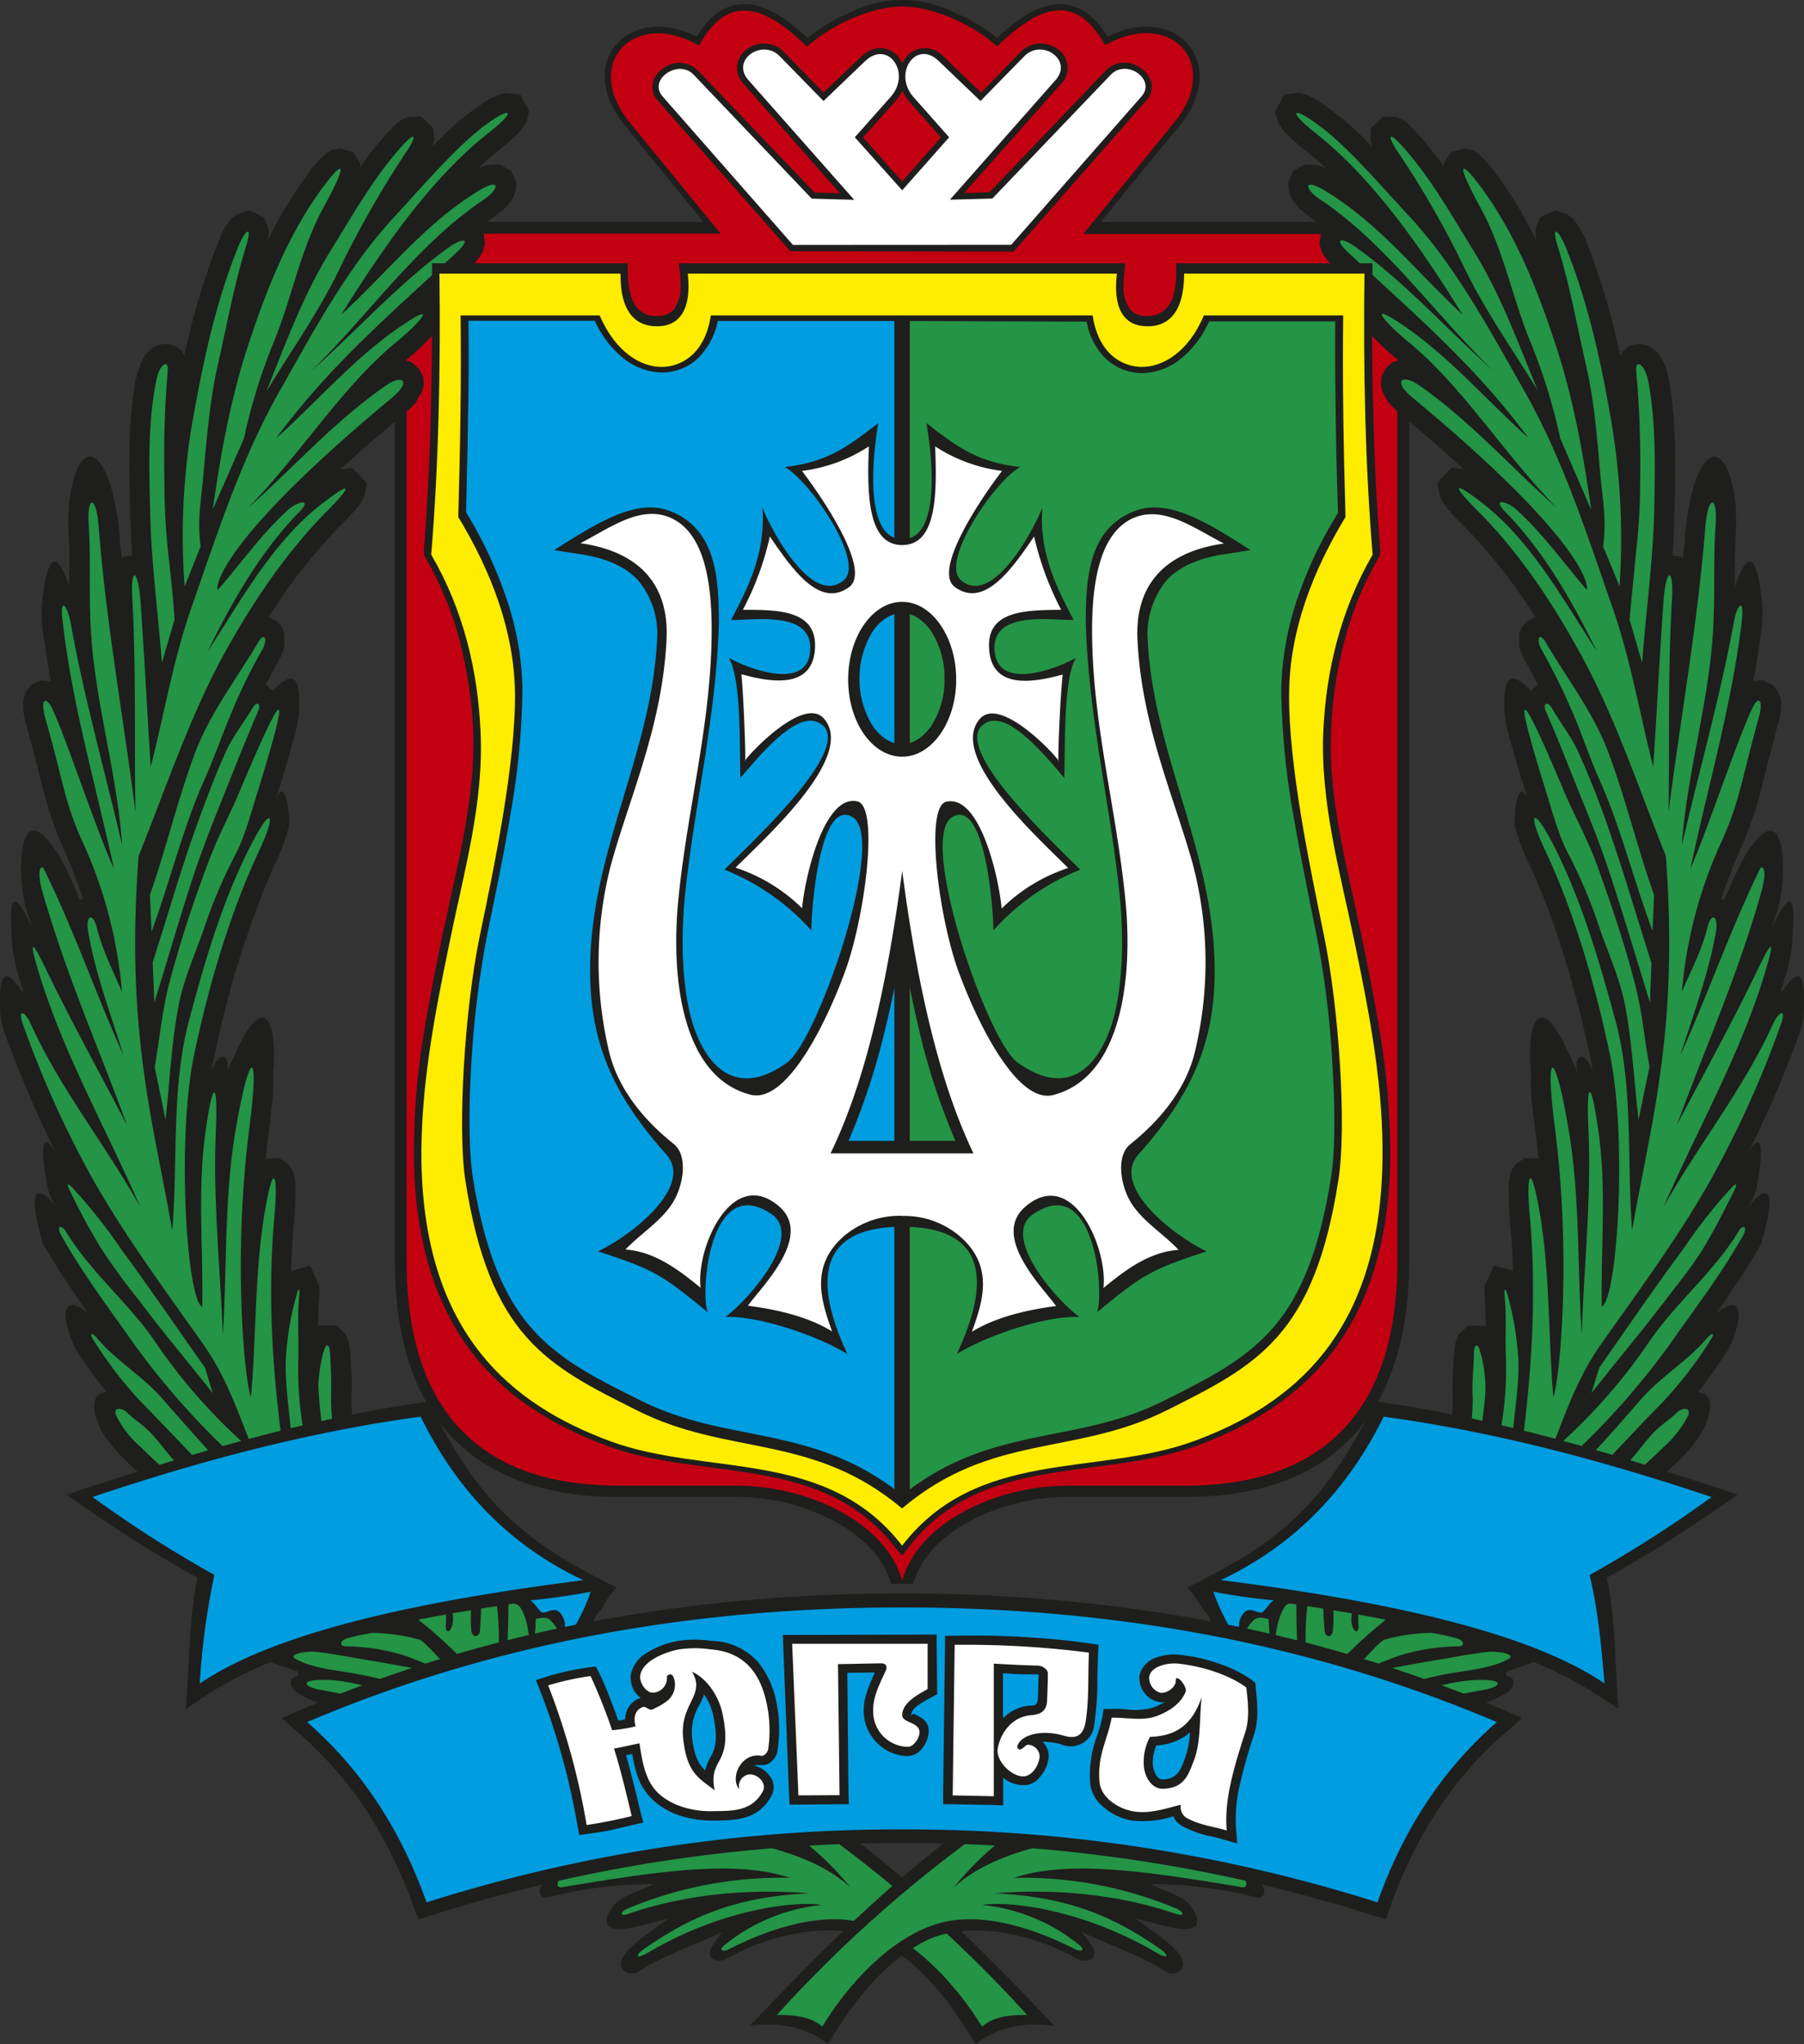 <?xml version="1.0" encoding="UTF-8"?> <svg xmlns="http://www.w3.org/2000/svg" viewBox="0 0 340.16 385.51"><rect x="0" y="0" width="340.16" height="385.51" fill="#333333" stroke="none"/> <defs> <style>.cls-1{fill:#1e1e1c;}.cls-1,.cls-2,.cls-3,.cls-4,.cls-5,.cls-6{fill-rule:evenodd;}.cls-2{fill:#c20012;}.cls-3{fill:#fff;}.cls-4{fill:#249446;}.cls-5{fill:#009de0;}.cls-6{fill:#ffed00;}</style> </defs> <title>yugra</title> <g id="Layer_2" data-name="Layer 2"> <g id="Layer_1-2" data-name="Layer 1"> <path class="cls-1" d="M172.18,298.71H168c-1.25-4.7-5-8.6-9.89-11.4a39.13,39.13,0,0,0-19.19-5H116.67c-12.77,0-23.84-3.31-31.52-11.4-6.72-7.14-10.7-17.87-10.7-33.18V41.85h58.17L117.78,23.61c-3-3.68-4.06-7.35-3.69-10.44a10,10,0,0,1,2.14-4.86,9.54,9.54,0,0,1,4.5-2.79c3-.89,6.65-.59,10.63,1.39,2.95-4.78,6.28-6.47,10-6.1,3.47.44,7.16,2.87,10.92,6.33a32.27,32.27,0,0,1,8.2-4.86,21.48,21.48,0,0,1,19.26,0A32.93,32.93,0,0,1,188,7.14c3.69-3.46,7.38-5.89,10.85-6.33,3.69-.37,7,1.32,10,6.1,4-2,7.67-2.28,10.63-1.39a9.54,9.54,0,0,1,4.5,2.79,9.4,9.4,0,0,1,2.14,4.86c.37,3.09-.67,6.76-3.62,10.44L207.54,41.85h58.17V237.73c0,15.31-4,26-10.7,33.18-7.68,8.09-18.75,11.4-31.53,11.4H201.27a39.16,39.16,0,0,0-19.2,5c-4.87,2.8-8.63,6.7-9.89,11.4Z"></path> <path class="cls-2" d="M170.12,298.13c-3-11-17.72-17.95-31.23-17.95H116.67c-23,0-40-11-40-42.45V44.06h59.2L118.66,23c-8.93-11,.82-21.48,13.14-14.42,5.61-10.22,12.7-7.28,20.38.22,4.06-3.75,11.74-7.57,17.94-7.57S184,5,188,8.75c7.75-7.5,14.76-10.44,20.37-.22C220.75,1.47,230.42,12,221.49,23l-17.2,21.11h59.2V237.73c0,31.41-17.05,42.45-40,42.45H201.27c-13.51,0-28.2,7-31.15,17.95Z"></path> <path class="cls-1" d="M170.12,17.14a7.9,7.9,0,0,1-1.33,2l-6.06,6.77,7.39,8.31,7.3-8.31-6-6.77a7.23,7.23,0,0,1-1.25-2ZM149,47.37h0l-.37-.44L124.05,19a3.75,3.75,0,0,1-.59-4.34,5.57,5.57,0,0,1,1.18-1.47,7.64,7.64,0,0,1,1.7-1,4.94,4.94,0,0,1,5.32,1.17l21.92,22.95,4.8.15L140.22,15.82a4.29,4.29,0,0,1-.89-4.71,4.43,4.43,0,0,1,1.26-1.62,5.31,5.31,0,0,1,1.77-1,5.22,5.22,0,0,1,5.46,1.32l7.46,7.65,7-6.69c1.7-1.62,3.47-2,5-1.47a4.7,4.7,0,0,1,1.92,1.18,11,11,0,0,1,1,1.47,5.79,5.79,0,0,1,.88-1.47,5.13,5.13,0,0,1,1.92-1.18,4.72,4.72,0,0,1,5,1.47l7,6.69,7.45-7.65a5.27,5.27,0,0,1,5.47-1.32,5.64,5.64,0,0,1,1.84,1,4.11,4.11,0,0,1,1.18,1.62,4.15,4.15,0,0,1-.88,4.71L181.78,36.41l4.8-.15L208.5,13.31a4.92,4.92,0,0,1,5.31-1.17,6,6,0,0,1,1.7,1,4.21,4.21,0,0,1,1.18,1.47A3.61,3.61,0,0,1,216.1,19l-24.58,28-.37.44Z"></path> <path class="cls-3" d="M149.52,46.19l-24.58-28c-2.81-3.16,3-7.21,5.9-4.05l22.22,23.32,8,.22L141.1,15.08c-3.32-3.75,2.59-7.87,5.91-4.49l8.27,8.46,7.82-7.5c4.36-4.19,8.86,2.28,4.8,6.77l-6.72,7.57,8.94,10,8.85-10-6.71-7.57c-4-4.49.51-11,4.79-6.77l7.83,7.5,8.27-8.46c3.32-3.38,9.22.74,5.9,4.49L179.12,37.66l8-.22,22.3-23.32c3-3.16,8.63.89,5.83,4.05l-24.58,28Z"></path> <path class="cls-1" d="M68,31.41a58.56,58.56,0,0,1,6-7.36,11,11,0,0,1,1.77-1.47l1.11-.51,2.51-.15,2.29,2.21.22,2.13-.37,1.4a52.81,52.81,0,0,1,10.78-9l1.69-.81,1.26-.29,2.88.29L99.77,21l-.59,2.2-1.26,1.7c-1.92,2-4.13,3.6-6.2,5.37L90.24,31.7A10.83,10.83,0,0,1,92.83,31l1.55.07,2,1.18,1,2.13-.15,1.7-.44,1.1a12.67,12.67,0,0,1-1.48,2C93.71,40.6,92,41.71,90.32,43l.88.95.23,2-.3,1.32a17.23,17.23,0,0,1-1.33,2c-1.11,1.18-2.36,2.28-3.54,3.38-1.4,1.25-2.73,2.58-4.14,3.83L83.9,58l-.67,3-1.18,1.69A48.26,48.26,0,0,1,76.44,68l1.11.29L79,69.51l.81,1.62.08,1.62L79.47,74l-1,1.76A19.3,19.3,0,0,1,76.29,78c-4.13,3.46-8.19,6.84-12.1,10.52l2.21-.3,2.81,2.87-.59,2.73A15.13,15.13,0,0,1,67.14,96c-1,1.11-1.92,2.13-3,3.16a105.16,105.16,0,0,0-13.51,17.22l1.62.81,1,1.25.36,1.1v2.35a10.29,10.29,0,0,1-.88,2.36c-.89,1.62-1.77,3.23-2.58,4.85l1.25,1.18c3.91-4.12,5.31-2.58,5,3.6a24.2,24.2,0,0,1-1.18,6c-1,3.67-2.07,7.28-3.25,10.88,1.62-4.12,2.58,1.33,2.58,4.64A31.14,31.14,0,0,1,51.79,163a180.53,180.53,0,0,0-11.23,35.53c-.29,1.25-.51,2.43-.73,3.6,1.69-4.63,3.91-2.94,2.8.74a13.57,13.57,0,0,1,1.48-3.53c5-12.06,8.34-8.17,7.38,2.87a41.74,41.74,0,0,1-.3,6.91c-.36,3.16-.81,6.33-1.1,9.57l.22-.15,2.29-.15,1.7,1.1.73,1a7.77,7.77,0,0,1,.67,2.87,73.2,73.2,0,0,1-.45,9.12c-.14,2.36-.29,4.78-.36,7.21l3.61-1,1.63,3.61a14.18,14.18,0,0,1,.07,2.42,45.1,45.1,0,0,0-.15,5.45l.22-.22h3.18l1.77,1.76.52,1.33a25.89,25.89,0,0,1,.44,4.85,41.42,41.42,0,0,1,.07,6.1,38.31,38.31,0,0,0,.52,5.67l.44,5.15-5.16-.74,1.1,4.78-6.27-2.42c-2.66.8-5.32,1.54-8,2.35l.59,1.77-1.26-1.62-2.07.66-.22-.66L44.33,280l-.89-.81-4.57,3.38-2.14-2.2-4.06,3.38c-2.88-2.72-5.84-5.3-8.64-8a30.25,30.25,0,0,1-4.65-5.51c-1.4-2.36-3.1-7.36.66-7.73-1.92-2.42-3.69-5-5.39-7.5-2.43-4-4.28-12.28,1.92-7.43-3-4.27-5.9-8.53-8.49-13.09-4.13-14.27,1.33-8.68,2.44-6.84A14,14,0,0,1,9,224.05c-2-10.44-.29-10.74,2.59-4.56A218.43,218.43,0,0,1,.78,194.56l-.37-1.4-.3-1.54c-.51-8,.74-9.57,3.84-4.86l.52.3a49.06,49.06,0,0,1-2.07-7.8C1.59,169.92,2,166.31,6,174.77c-.37-1.25-.74-2.57-1.18-3.82-1.55-5.3-1.7-22.51,6.27-9.64a32,32,0,0,1,1.63,3.09c.81,1.76,1.62,3.53,2.36,5.3l.59-.23c-1.11-3.23-2.36-6.39-3.69-9.48a62.9,62.9,0,0,1-3.55-10.08c-1.25-4.56-2.36-9.2-3.61-13.76a12.2,12.2,0,0,1-.45-3.67l.15-.89.37-1.1,1-1.32,1.92-.89,1.78.22c-.45-2.57-.89-5.22-1.26-7.79a27.2,27.2,0,0,1-.44-6.48c.66-7,2.14-12.72,5.16-3.6,0-2.65.08-5.22,0-7.87A42.88,42.88,0,0,1,13,95.33c1.33-12.58,6.42-11.77,8.64-.52a43.91,43.91,0,0,1,1,7.58l.29,2.94.3-.36,1.7-.23c-.15-2.57-.3-5.07-.37-7.64-.23-8.54-.45-17,1-25.38L26,70.1A9.88,9.88,0,0,1,28,66.2l.73-.59,1-.51,1.47-.3,1.78.37,1.4,1.1.37.81a135.79,135.79,0,0,1,6.71-22.21,13.22,13.22,0,0,1,2.29-3.75l1-.74,2.29-.73L49.79,41l.81,2a7.59,7.59,0,0,1-.07,2.28,78.85,78.85,0,0,1,7.53-12.5,19.24,19.24,0,0,1,3.69-4.05l.81-.44L64.11,28l2.44.66,1.33,2,.07.81Z"></path> <path class="cls-4" d="M50.24,73.78c3.46-8.61,6.86-18,11.95-26.26,4.21-6.77,8.12-13.83,13.44-19.79,2.88-3.24,3.17-2.21.66,1.4A187.08,187.08,0,0,0,64,50.75c-3.83,8-9.15,15.45-13.72,23ZM40.12,96.07h0L46,82.68a108.18,108.18,0,0,1,5.47-17.8C55,56.42,56.58,47.15,61,39.13c6.2-11.4,2.29-7.5-1.77-1.47-5.68,8.46-9.37,18.1-12.55,27.81-3.25,9.93-5.09,20.3-6.57,30.6Zm-5.31,14.49h0a129,129,0,0,1,1.25-29.72c2-11.48,4.36-23,8.64-33.76,1.47-3.83,2.95-4.78,1.77-.89-2.36,7.58-3.76,15.52-5.54,23.25-1.47,6.84-2,13.9-2.65,20.89-.37,4.19-1.11,7.65-.45,12.72l-3,7.51ZM30.53,125h0c-.74-9.63-2.07-19.27-2.22-28.9-.22-8.17-.44-16.48,1.18-24.43.59-3.08,2.36-4,2.14-1.76A193.61,193.61,0,0,0,31,90.62a130.79,130.79,0,0,0,.66,13.17c.52,4.63,1,9,1.26,13L30.53,125Zm-1.92,50.61h0c3.39-9.19,5.9-19.57,9.89-28.47,1.55-3.45,2.88-7.13,4.35-10.81a108.62,108.62,0,0,1,6.65-13.9c1-1.84.44-3.46-.89-1.18-4.13,7-9.23,13.54-12,21.19-3.17,8.6-5.31,17.65-8.34,26.33l.3,6.84Zm.14,6h0c2.51-7.8,4.8-15.74,7.46-23.46,2-5.59,4-11.11,6.42-16.48,1.33-2.87,3.32-5.37,4.95-8.09.74-1.4,1.77-1,1.1.51C47,138,45.36,142,43.81,145.94c-2.29,5.73-4.65,11.47-6.71,17.36-2.88,8.53-5.32,17.21-8,25.74l-.3-7.43Zm.45,19.5h0c.88-5.23,1.4-10.6,2.73-15.75a228.49,228.49,0,0,1,7.38-22.8c1.7-4.71,4.13-9.05,6-13.61q12.86-30.55,3.18.66c-1.26,4-2.29,8.1-4.21,11.77a94.68,94.68,0,0,0-5.91,14c-1.62,4.63-3.69,9.19-4.65,14-1.4,7.2-1.69,14.49-2.51,21.77l-2.06-10ZM38.72,258h0c-5.32-7.5-10.48-15.08-15.87-22.43a102,102,0,0,0-9.3-11.7c-.67-.73-1-.66-.59.22a121.49,121.49,0,0,0,5.9,11,116.41,116.41,0,0,0,7.31,10.08c4.5,6,9.3,11.7,13.95,17.58-.44-1.54-1-3.16-1.4-4.71Zm8.71,15.52h0l-2.73,1.77a145.83,145.83,0,0,1-19.34-21.7c-4.8-6.84-9.82-13.46-13.88-20.74-.89-1.62.07-2.06,1-.52,4.65,7.65,11.88,13.46,16.9,20.89a105.19,105.19,0,0,0,18.09,20.3Zm-5.83,2.43h0l-2.29,1.69c-4.21-4.41-8.42-8.9-12.7-13.24a76.36,76.36,0,0,1-9.08-11.84c-.73-1.18-.22-1.32.82-.15,3.54,4.2,8.56,7.14,12.18,11.26s7.23,8.31,11.07,12.28Zm-6.94,1.25h0c-2.44-2-4.13-4.78-6.27-7-1.56-1.61-3.18-2.57-4.36-3.75s-2.88-1-2.07.59a18.73,18.73,0,0,0,4.73,6c2,2,4.06,3.83,6.12,5.67l1.85-1.55ZM55,271.64h0c-.37-5.07-1.25-10.07-1.1-15.22a54,54,0,0,1,1.92-11.84c.51-2.21.73-1.47.59-.08-.37,4-.08,7.43-.15,11.18a68.55,68.55,0,0,0,1.55,17.07L55,271.64Zm5.91-1.54h0a87.17,87.17,0,0,1-.89-8.68,28.58,28.58,0,0,1,1-6.55c.59-1.91,1.1-1.17,1.18.08a86.79,86.79,0,0,1,.22,8.82,49.07,49.07,0,0,0,.52,6.62l-2.07-.29ZM48.39,275h0c1.77-.59,3.1-1,5-1.47-1.78-13.1-3.1-28.17-1.63-44.36.59-6.25.08-10-1.25-3.75-2.59,12.43-2.07,25.38-3.18,38-1-1.77-3.61-25.08-.29-50.9,1.92-14.93.07-14.86-2.51,0-2.29,12.87-1.7,26.19-2.51,39.28C41.52,239,40.12,226,40.71,213.17c.37-9.57-.59-9.49-1.92,0-1.62,11-.44,22.21-.66,33.32-3-1.62-4.8-31.92-1.55-47.45,2.8-13.46,6.94-27.28,12.33-38.69,3.24-7,2.28-8.45-1.26-1.61-5.61,10.66-9,22.43-12,33.68-3.4,12.8-2.07,26.41-3.17,39.65-3.47-20.15-8.86-37.44-6.35-70.61,4.94-12.29,9.3-25.31,15.5-37,5.46-10.08,12.1-20.08,19.93-27.95,4.8-4.86,5-6-.52-1.77-9.3,7.06-15.2,17.8-21.92,28.17,4.65-9.49,10-18.9,17.35-26.4,2.51-2.58-.37-2-2.22-.3-4.94,4.49-8.78,10-13.21,15.08-.52-1.76,3-11.47,32.77-36.19,4-3.31,1.92-4.49-.88-2.5-9.67,6.62-17.5,15.52-26.21,23.24,10-10.22,17.64-22.72,27.76-31.11,4.65-3.82,8.12-7.87,1.92-3.75-9.16,6-16.24,14.42-24.36,21.7C62.27,68.85,73,59.8,86.11,47.59c2.66-2.43,1.55-3-1.4-1C75.26,53.33,67.29,62.38,58.65,70,69.5,59.43,78.58,46.12,91.2,37.66c2.88-1.91,3.47-4.41-1.18-1.54-9.81,6-17.12,15.37-25.69,23.24C72.9,45.6,81.76,33.25,92.09,25.08c5.76-4.48,4.28-5.29-1.48-.81-5.24,4.2-10.77,10.67-16.46,16.85C65.44,50.61,59.24,62.23,53,73.26c-7.46,13-12.11,27.59-17.06,41.78-3.32,9.64-5,19.72-7.52,29.57-.67-10.37-1.19-20.74-1.92-31.11-.45-6.25-1.92-6.84-1.55-.66.73,13.38.36,26.84.59,40.31-2.29-18-5.54-35.83-6.94-53.85-.45-6-2.29-6.1-1.85,0,.44,7.21-.15,14,.59,22.36,1.11,12.58,4.8,24.94,5.69,37.74-3.25-14.05-7.24-28-9.75-42.15-.66-3.31-2.06-4.71-1.47-.07,1.84,16,6.27,30.89,9.67,46.63-3-6.4-8.64-23.54-11.45-29.79-1.4-3.09-2.43-2.13-1.55,1.18,3.25,11.33,3.62,15.89,6.94,23.24A85.07,85.07,0,0,1,23,187.06c-1.7-4-3.69-7.88-4.73-12.07-.81-3.09-2.21-2.35-1.62.81,1.33,7.87,4.28,15.59,6.64,23.24-5.24-11.62-9.37-23.75-15.06-35.23-.29-.66-1.55-.15-.15,4.64,4.51,15.66,10.27,28.46,15.88,43.76-5.39-10.3-10.78-20.08-15.51-29.86-1.91-4-3.32-6.26-1.25.66,4.65,15.52,12.77,29.72,19.27,44.65C19.9,215.89,11.33,205.3,5.94,193.38c-1.32-3-2.73-3.16-1.55,0a193.07,193.07,0,0,0,13.22,29.2c6.2,10.89,13.73,21,20.89,31.19,4.72,6.77,6.86,14.12,9.89,21.26Z"></path> <path class="cls-1" d="M198.83,382.05c-13.43-14.19-27.31-28-43.77-39.79-16.39,2.28-32.78,4.49-49.17,6.77a52.24,52.24,0,0,1-3.91,6.76c-.44.67-.29,2.5,1.4,2a82.07,82.07,0,0,1,19.86-2.5c-2.66,1.54-6.35,2-8,4.71-1.92,3.09-.3,4.26,3.1,3.67,2.58-.51,5.09-1.25,7.6-1.84-2.73,2.21-6,4-8.19,6.77-1.85,2.36.59,4.42,2.58,3.24,5-3.16,10.56-5,15.87-7.5a20.84,20.84,0,0,0-2.14,3.09c-.88,2.06,1.26,2.94,3.18,1.83,8.41-4.7,20.59-7.28,28.64-3.09,7.82,4.12,13.43,11.48,18.08,19.35,4.14-3.31,9.16-4.19,14.84-3.46Z"></path> <path class="cls-4" d="M193.74,380.07a245.06,245.06,0,0,0-41.12-36.34c-1.77.37-2.88.44-4.72.81a58.16,58.16,0,0,1,12.47,11.4c-6.72-6.18-17.27-8.24-27.16-10.08-8.42,1.84-16,2.58-24.36,4.42-1.18,1.32-2.07,2.72-3.25,4-.67.81-.67,1.77.37,1.62,17.34-2.87,32.55-5.29,43-1.76a74.8,74.8,0,0,0-30.49,5.73c-1.77.74-1.62,1.69.15,1,11.81-4,23.84-4.63,34-3.82-13.73.66-22.07,4.19-31,10.37-2.07,1.4-1.7,2.13.44.88,14.84-8.75,28.79-9.78,32.85-9.05a34.49,34.49,0,0,0-18.31,7.58c-1.11.88-.44,1.4.89.74,6.35-3.24,17-7.43,25.83-4.79,9.31,2.8,17.2,11.92,21.85,19.42,1.85-1.69,4.8-2.28,8.57-2.2Z"></path> <path class="cls-1" d="M69.43,324.09C64.92,322.4,60,321.74,56,319.16c-1.55-1-1.47-2.94-.14-3,.29,0,.81-.74.07-1-4.13-1.4-8.12-2.65-11.37-4.64l55-15.81,13.36,17.21L69.43,324.09Z"></path> <path class="cls-4" d="M68.76,320.34c-2.8-.59-5.68-1.18-8.49-1.69s-3.91-1.84.59-1.84c3.92-.07,7.68,1.1,11.45,2l-3.55,1.55Zm13.29-5h0c-4.58-.81-9.15-1.69-13.73-2.43-2.95-.52-5.9-1.1-8.86-1.4-1.77-.14-5.31.44-3.76,1.33,3.47,1.91,8,2.13,11.73,2.87a74.17,74.17,0,0,1,10.63,2.79l4-3.16Zm3-.59h0l-1.48.59c-1.55-.74-3.1-1.55-4.72-2.14a27.92,27.92,0,0,0-4.8-1.61,38.85,38.85,0,0,0-8.71-1.11c-1.48.08-1.26-1.17.22-1.54a42.42,42.42,0,0,1,4.65-1,34.93,34.93,0,0,1,9.08,1.33c2.07,1.61,3.84,4.11,5.76,5.44Zm3-.88h0a84,84,0,0,0-10.85-9.71L84,302.91a17.19,17.19,0,0,1,.07,3.45c-.14,1.55.74,1.77,1.19.15.36-1.18,0-2.5-.08-3.82l3.77-.3a24,24,0,0,0-.08,5.15c.22,1.47,1.48,1.18,1.63.07.14-2,.22-4,.29-6l2.73-.14a50.8,50.8,0,0,1,.37,11.62l-5.83.81Zm7.53-2.28h0c.22-3.46.29-7,.29-10.52,2.88,1.32,4,5.29,4.06,10.81-1.4-.07-2.87-.15-4.35-.29Zm5.09-1.77h0a47.2,47.2,0,0,0,.37-7.35c4.5,1.17,5.61,3.89,4.8,7.42-1.7,0-3.47-.07-5.17-.07Z"></path> <path class="cls-1" d="M272.21,31.41a58.56,58.56,0,0,0-6-7.36,10.6,10.6,0,0,0-1.7-1.47l-1.18-.51-2.51-.15-2.29,2.21-.15,2.13.3,1.4a54.35,54.35,0,0,0-10.71-9l-1.69-.81L245,17.51l-2.81.29L240.39,21l.67,2.2,1.17,1.7c1.92,2,4.14,3.6,6.21,5.37L250,31.7a11.39,11.39,0,0,0-2.66-.66l-1.55.07-2,1.18-.89,2.13.15,1.7.37,1.1a12.6,12.6,0,0,0,1.47,2c1.55,1.39,3.33,2.5,5,3.75l-.81.95-.3,2,.37,1.32a10.94,10.94,0,0,0,1.26,2c1.1,1.18,2.36,2.28,3.54,3.38,1.4,1.25,2.8,2.58,4.21,3.83L256.33,58l.59,3,1.19,1.69A48.1,48.1,0,0,0,263.79,68l-1.18.29-1.33,1.18-.81,1.62-.08,1.62.3,1.25,1,1.76c.67.81,1.41,1.47,2.14,2.21,4.14,3.46,8.2,6.84,12.11,10.52l-2.21-.3L271,91.06l.59,2.73A14.36,14.36,0,0,0,273,96c1,1.11,1.92,2.13,3,3.16a101.51,101.51,0,0,1,13.51,17.22l-1.63.81-1,1.25-.44,1.1v2.35a15.13,15.13,0,0,0,.89,2.36c1,1.62,1.77,3.23,2.65,4.85l-1.32,1.18c-3.84-4.12-5.24-2.58-5,3.6a27.83,27.83,0,0,0,1.18,6c1,3.67,2.14,7.28,3.25,10.88-1.63-4.12-2.59,1.33-2.51,4.64a31,31,0,0,0,2.8,7.57c5.17,11.33,8.64,23.39,11.3,35.53.22,1.25.44,2.43.66,3.6-1.7-4.63-3.91-2.94-2.8.74a13.92,13.92,0,0,0-1.48-3.53c-5-12.06-8.34-8.17-7.38,2.87a42.86,42.86,0,0,0,.29,6.91c.37,3.16.81,6.33,1.11,9.57l-.22-.15-2.29-.15-1.7,1.1-.74,1a9.44,9.44,0,0,0-.66,2.87,75.17,75.17,0,0,0,.44,9.12c.22,2.36.3,4.78.37,7.21l-3.54-1L280,242.3a13.23,13.23,0,0,0-.07,2.42c.14,1.84.22,3.61.22,5.45L280,250h-3.18l-1.84,1.76-.52,1.33a35,35,0,0,0-.44,4.85,56.47,56.47,0,0,0-.08,6.1,48.19,48.19,0,0,1-.44,5.67l-.44,5.15,5.09-.74L277,278.85l6.28-2.42c2.66.8,5.31,1.54,8,2.35l-.52,1.77,1.18-1.62,2.07.66.3-.66,1.62,1.1.81-.81,4.58,3.38,2.14-2.2,4.13,3.38c2.81-2.72,5.76-5.3,8.57-8a27.69,27.69,0,0,0,4.65-5.51c1.4-2.36,3.1-7.36-.59-7.73,1.92-2.42,3.61-5,5.31-7.5,2.44-4,4.28-12.28-1.84-7.43,2.95-4.27,5.83-8.53,8.41-13.09,4.14-14.27-1.25-8.68-2.44-6.84a16.84,16.84,0,0,0,1.56-3.61c1.92-10.44.22-10.74-2.66-4.56a206.7,206.7,0,0,0,10.85-24.93l.44-1.4.23-1.54c.51-8-.74-9.57-3.84-4.86l-.52.3a49.06,49.06,0,0,0,2.07-7.8c.81-9.34.51-12.95-3.62-4.49.37-1.25.81-2.57,1.18-3.82,1.55-5.3,1.7-22.51-6.27-9.64a31.81,31.81,0,0,0-1.56,3.09c-.88,1.76-1.62,3.53-2.43,5.3l-.52-.23a89.38,89.38,0,0,1,3.69-9.48,82,82,0,0,0,3.55-10.08c1.18-4.56,2.28-9.2,3.54-13.76a12.25,12.25,0,0,0,.52-3.67l-.15-.89-.44-1.1-1-1.32-1.92-.89-1.77.22c.52-2.57.89-5.22,1.26-7.79a27.73,27.73,0,0,0,.44-6.48c-.59-7-2.07-12.72-5.17-3.6,0-2.65,0-5.22.08-7.87a63.52,63.52,0,0,0,.07-7.43c-1.4-12.58-6.5-11.77-8.64-.52a44,44,0,0,0-1,7.58l-.3,2.94-.29-.36-1.7-.23c.22-2.57.3-5.07.37-7.64.22-8.54.44-17-1-25.38l-.37-1.62a9.06,9.06,0,0,0-2.07-3.9l-.74-.59-1-.51-1.48-.3-1.77.37-1.33,1.1-.44.81a135.57,135.57,0,0,0-6.64-22.21,15.33,15.33,0,0,0-2.37-3.75l-1-.74-2.28-.73L290.44,41l-.89,2a11.6,11.6,0,0,0,.08,2.28,78.85,78.85,0,0,0-7.53-12.5,19.51,19.51,0,0,0-3.69-4.05l-.74-.44L276.12,28l-2.44.66-1.4,2-.07.81Z"></path> <path class="cls-4" d="M290,73.78c-3.54-8.61-6.93-18-12-26.26-4.2-6.77-8.12-13.83-13.43-19.79-2.88-3.24-3.18-2.21-.67,1.4a174.75,174.75,0,0,1,12.33,21.62c3.91,8,9.15,15.45,13.8,23ZM300,96.07h0L294.2,82.68a108.15,108.15,0,0,0-5.46-17.8c-3.54-8.46-5.17-17.73-9.6-25.75-6.2-11.4-2.28-7.5,1.78-1.47,5.68,8.46,9.37,18.1,12.55,27.81,3.24,9.93,5.09,20.3,6.57,30.6Zm5.38,14.49h0a133,133,0,0,0-1.33-29.72c-1.91-11.48-4.35-23-8.63-33.76-1.48-3.83-2.95-4.78-1.77-.89,2.36,7.58,3.76,15.52,5.53,23.25,1.55,6.84,2,13.9,2.66,20.89.37,4.19,1.11,7.65.44,12.72l3.1,7.51ZM309.63,125h0c.74-9.63,2.07-19.27,2.29-28.9.15-8.17.37-16.48-1.18-24.43-.67-3.08-2.44-4-2.22-1.76a193.62,193.62,0,0,1,.74,20.74,110.85,110.85,0,0,1-.74,13.17c-.44,4.63-.88,9-1.25,13l2.36,8.16Zm2,50.61h0c-3.48-9.19-6-19.57-10-28.47-1.55-3.45-2.81-7.13-4.28-10.81a122.66,122.66,0,0,0-6.72-13.9c-1-1.84-.44-3.46.89-1.18,4.13,7,9.22,13.54,11.95,21.19,3.18,8.6,5.32,17.65,8.42,26.33l-.29,6.84Zm-.23,6h0c-2.51-7.8-4.8-15.74-7.45-23.46a165.73,165.73,0,0,0-6.42-16.48c-1.33-2.87-3.33-5.37-4.88-8.09-.81-1.4-1.84-1-1.18.51,1.7,3.9,3.32,7.87,4.87,11.85,2.29,5.73,4.73,11.47,6.72,17.36,2.88,8.53,5.39,17.21,8.05,25.74l.29-7.43Zm-.37,19.5h0c-1-5.23-1.4-10.6-2.8-15.75-2-7.72-4.58-15.3-7.31-22.8-1.77-4.71-4.21-9.05-6.13-13.61-8.56-20.37-9.67-20.15-3.17.66,1.26,4,2.29,8.1,4.28,11.77a92.74,92.74,0,0,1,5.83,14c1.63,4.63,3.69,9.19,4.65,14,1.41,7.2,1.7,14.49,2.59,21.77l2.06-10ZM301.51,258h0c5.24-7.5,10.41-15.08,15.87-22.43a94.42,94.42,0,0,1,9.23-11.7c.66-.73,1-.66.59.22-1.77,3.61-3.69,7.43-5.83,11s-4.8,6.77-7.31,10.08c-4.58,6-9.37,11.7-14,17.58.51-1.54.95-3.16,1.47-4.71Zm-8.78,15.52h0l2.73,1.77a142,142,0,0,0,19.34-21.7c4.8-6.84,9.89-13.46,13.95-20.74.81-1.62-.15-2.06-1-.52-4.66,7.65-11.89,13.46-16.91,20.89a105.14,105.14,0,0,1-18.08,20.3Zm5.83,2.43h0l2.36,1.69c4.21-4.41,8.34-8.9,12.62-13.24a75.75,75.75,0,0,0,9.08-11.84c.82-1.18.22-1.32-.81-.15-3.54,4.2-8.56,7.14-12.18,11.26s-7.23,8.31-11.07,12.28Zm6.94,1.25h0c2.51-2,4.13-4.78,6.27-7,1.55-1.61,3.18-2.57,4.36-3.75s2.88-1,2.14.59a20.86,20.86,0,0,1-4.73,6c-2,2-4.13,3.83-6.12,5.67l-1.92-1.55Zm-20.38-5.52h0c.37-5.07,1.33-10.07,1.19-15.22a59.21,59.21,0,0,0-1.93-11.84c-.58-2.21-.81-1.47-.66-.08.37,4,.08,7.43.22,11.18a65.26,65.26,0,0,1-1.62,17.07c1-.37,1.84-.74,2.8-1.11Zm-5.83-1.54h0c.22-2.94.81-5.81.81-8.68a24.79,24.79,0,0,0-1-6.55c-.52-1.91-1.11-1.17-1.18.08,0,2.72-.44,5.74-.22,8.82a50.76,50.76,0,0,1-.52,6.62l2.14-.29ZM291.84,275h0c-1.85-.59-3.17-1-4.95-1.47,1.7-13.1,3-28.17,1.56-44.36-.6-6.25-.08-10,1.25-3.75,2.66,12.43,2.14,25.38,3.18,38,1-1.77,3.61-25.08.29-50.9-1.92-14.93,0-14.86,2.51,0,2.29,12.87,1.7,26.19,2.58,39.28.37-12.87,1.85-25.89,1.26-38.69-.45-9.57.52-9.49,1.84,0,1.63,11,.45,22.21.67,33.32,3-1.62,4.8-31.92,1.55-47.45-2.81-13.46-6.87-27.28-12.26-38.69-3.32-7-2.36-8.45,1.26-1.61,5.54,10.66,8.93,22.43,12,33.68,3.47,12.8,2.14,26.41,3.17,39.65,3.47-20.15,8.86-37.44,6.35-70.61-4.94-12.29-9.23-25.31-15.5-37-5.39-10.08-12-20.08-19.86-27.95-4.87-4.86-5-6,.52-1.77,9.23,7.06,15.13,17.8,21.85,28.17-4.65-9.49-10-18.9-17.35-26.4-2.51-2.58.37-2,2.22-.3,4.94,4.49,8.85,10,13.21,15.08.52-1.76-3-11.47-32.78-36.19-4-3.31-1.92-4.49,1-2.5,9.6,6.62,17.42,15.52,26.14,23.24-10-10.22-17.65-22.72-27.76-31.11-4.65-3.82-8.12-7.87-1.85-3.75,9.08,6,16.17,14.42,24.29,21.7-10.26-13.83-21-22.88-34.1-35.09-2.59-2.43-1.48-3,1.4-1,9.45,6.69,17.42,15.74,26.06,23.39C270.66,59.43,261.58,46.12,249,37.66c-3-1.91-3.55-4.41,1.1-1.54,9.9,6,17.2,15.37,25.69,23.24-8.49-13.76-17.42-26.11-27.75-34.28-5.69-4.48-4.28-5.29,1.47-.81,5.32,4.2,10.78,10.67,16.54,16.85,8.64,9.49,14.84,21.11,21.11,32.14,7.46,13,12.11,27.59,17.05,41.78,3.32,9.64,5,19.72,7.53,29.57.67-10.37,1.18-20.74,1.92-31.11.44-6.25,1.92-6.84,1.62-.66-.81,13.38-.44,26.84-.66,40.31,2.29-18,5.54-35.83,6.94-53.85.52-6,2.36-6.1,1.92,0-.52,7.21.07,14-.67,22.36-1.1,12.58-4.79,24.94-5.68,37.74,3.25-14.05,7.23-28,9.82-42.15.59-3.31,2-4.71,1.48-.07-1.92,16-6.35,30.89-9.68,46.63,2.88-6.4,8.57-23.54,11.45-29.79,1.32-3.09,2.36-2.13,1.47,1.18-3.17,11.33-3.61,15.89-6.94,23.24a85.06,85.06,0,0,0-7.6,28.62c1.7-4,3.76-7.88,4.8-12.07.74-3.09,2.14-2.35,1.62.81-1.4,7.87-4.28,15.59-6.71,23.24,5.24-11.62,9.44-23.75,15.05-35.23.3-.66,1.55-.15.15,4.64-4.43,15.66-10.26,28.46-15.87,43.76,5.39-10.3,10.85-20.08,15.5-29.86,1.92-4,3.32-6.26,1.26.66-4.58,15.52-12.77,29.72-19.27,44.65,6.57-11.77,15.13-22.36,20.52-34.28,1.41-3,2.73-3.16,1.55,0a193,193,0,0,1-13.21,29.2c-6.13,10.89-13.66,21-20.82,31.19-4.72,6.77-6.94,14.12-9.89,21.26Z"></path> <path class="cls-1" d="M141.4,382.05c13.36-14.19,27.24-28,43.7-39.79,16.39,2.28,32.78,4.49,49.16,6.77,1.33,2.28,2.29,4.48,3.92,6.76.44.67.37,2.5-1.41,2a81.92,81.92,0,0,0-19.85-2.5c2.65,1.54,6.34,2,8,4.71,1.92,3.09.37,4.26-3.1,3.67-2.59-.51-5.1-1.25-7.6-1.84,2.73,2.21,6,4,8.19,6.77,1.84,2.36-.59,4.42-2.51,3.24-5-3.16-10.63-5-16-7.5a21.45,21.45,0,0,1,2.22,3.09c.88,2.06-1.33,2.94-3.25,1.83-8.34-4.7-20.59-7.28-28.64-3.09-7.83,4.12-13.44,11.48-18.09,19.35-4.13-3.31-9.15-4.19-14.76-3.46Z"></path> <path class="cls-4" d="M146.42,380.07a244.67,244.67,0,0,1,41.12-36.34c1.84.37,3,.44,4.72.81a55.92,55.92,0,0,0-12.4,11.4c6.72-6.18,17.2-8.24,27.16-10.08,8.42,1.84,15.95,2.58,24.36,4.42,1.11,1.32,2,2.72,3.18,4,.66.81.66,1.77-.37,1.62-17.27-2.87-32.55-5.29-43-1.76a74.79,74.79,0,0,1,30.48,5.73c1.77.74,1.7,1.69-.14,1-11.81-4-23.85-4.63-34-3.82,13.73.66,22.07,4.19,31.07,10.37,2,1.4,1.63,2.13-.44.88-14.91-8.75-28.86-9.78-32.92-9.05a34.49,34.49,0,0,1,18.3,7.58c1.11.88.45,1.4-.88.74-6.35-3.24-17-7.43-25.84-4.79-9.3,2.8-17.2,11.92-21.77,19.42-1.85-1.69-4.88-2.28-8.64-2.2Z"></path> <path class="cls-1" d="M270.8,324.09c4.43-1.69,9.38-2.35,13.44-4.93,1.47-1,1.47-2.94.14-3a.53.53,0,0,1-.07-1c4.06-1.4,8.05-2.65,11.3-4.64l-55-15.81-13.36,17.21,43.55,12.21Z"></path> <path class="cls-4" d="M271.39,320.34c2.81-.59,5.69-1.18,8.57-1.69s3.84-1.84-.59-1.84c-4-.07-7.75,1.1-11.52,2l3.54,1.55Zm-13.21-5h0c4.5-.81,9.08-1.69,13.66-2.43,3-.52,6-1.1,8.86-1.4,1.77-.14,5.31.44,3.76,1.33-3.4,1.91-8,2.13-11.74,2.87a73.47,73.47,0,0,0-10.55,2.79l-4-3.16Zm-3-.59h0l1.41.59c1.55-.74,3.1-1.55,4.72-2.14a29.76,29.76,0,0,1,4.8-1.61,39.37,39.37,0,0,1,8.71-1.11c1.55.08,1.33-1.17-.22-1.54a42.91,42.91,0,0,0-4.65-1,34.81,34.81,0,0,0-9.08,1.33c-2.07,1.61-3.84,4.11-5.69,5.44Zm-3-.88h0A83.33,83.33,0,0,1,263,304.16l-6.72-1.25a18.71,18.71,0,0,0-.15,3.45c.22,1.55-.73,1.77-1.18.15-.37-1.18.08-2.5.08-3.82l-3.7-.3a29.53,29.53,0,0,1,0,5.15c-.22,1.47-1.47,1.18-1.54.07-.23-2-.23-4-.37-6l-2.74-.14a51.34,51.34,0,0,0-.29,11.62l5.76.81Zm-7.53-2.28h0c-.15-3.46-.22-7-.22-10.52-2.88,1.32-4,5.29-4.14,10.81,1.48-.07,2.88-.15,4.36-.29Zm-5.1-1.77h0a61.64,61.64,0,0,1-.37-7.35c-4.5,1.17-5.61,3.89-4.79,7.42,1.7,0,3.47-.07,5.16-.07Z"></path> <path class="cls-1" d="M80.8,264.29c9.44,18.76,17,26,35.5,35.09-2.66,2.79-2.06,3.38-3.76,5.07-1.26,2.58-2.73,4.78-4.21,7.28-3-1.84-2-3.38-4.36-6-1.55-1.7-3.47.66-4.72-1-.74-1-1.4-2.51-2.66-2.28-18.08,2.72-40.38,6.54-56.47,16.47L35,322.33c.74-8.17.6-16.85,2.22-24.79a255.9,255.9,0,0,1-24.66-15.67c22.74-7.5,44.44-14.2,68.29-17.58Z"></path> <path class="cls-5" d="M17.46,282.31c19.93-6.69,40.3-12.21,61.86-15.15C86.7,282.24,97.26,292,110,298c-40,5.07-61,11.84-72.34,19.49A139.43,139.43,0,0,1,40.42,297a225.87,225.87,0,0,1-23-14.71Zm93.9,17.87h0c-3.84.74-7.61,1.26-11.37,1.62.88.59,1.33,1.55,2,2.14.89.73,2.36-1.18,3.62.22,1.7,2,.22,3.38,1.77,4.19a36.76,36.76,0,0,0,4-8.17Z"></path> <path class="cls-1" d="M259.36,264.29c-9.37,18.76-16.9,26-35.51,35.09,2.66,2.79,2.07,3.38,3.84,5.07a67.09,67.09,0,0,0,4.21,7.28c3-1.84,1.92-3.38,4.28-6,1.55-1.7,3.47.66,4.8-1,.66-1,1.33-2.51,2.58-2.28,18.09,2.72,40.38,6.54,56.48,16.47l5.16,3.39c-.74-8.17-.51-16.85-2.21-24.79a254.53,254.53,0,0,0,24.65-15.67c-22.66-7.5-44.44-14.2-68.28-17.58Z"></path> <path class="cls-5" d="M322.7,282.31c-19.93-6.69-40.31-12.21-61.79-15.15-7.45,15.08-18,24.79-30.71,30.82,40,5.07,61.05,11.84,72.35,19.49-.6-6.62-1.11-13.24-2.81-20.45a225.87,225.87,0,0,0,23-14.71Zm-93.9,17.87h0c3.84.74,7.6,1.26,11.37,1.62-.89.59-1.33,1.55-2,2.14-.82.73-2.37-1.18-3.62.22-1.7,2-.22,3.38-1.77,4.19a39.57,39.57,0,0,1-4-8.17Z"></path> <path class="cls-1" d="M170.12,347.56a297.48,297.48,0,0,0-43.93,3.23,286.72,286.72,0,0,0-44.95,10.45l-2.36.73L78,359.62a87.65,87.65,0,0,0-8.71-17.88,72.1,72.1,0,0,0-13.07-15L53.11,324l3.77-1.62a266.56,266.56,0,0,1,55.81-16.77,312.26,312.26,0,0,1,57.43-5.08,312.09,312.09,0,0,1,57.35,5.08,265.14,265.14,0,0,1,55.81,16.77L287,324l-3.1,2.72a72,72,0,0,0-13.06,15,86.62,86.62,0,0,0-8.71,17.88l-.82,2.35-2.43-.73a284.52,284.52,0,0,0-45-10.45,297,297,0,0,0-43.84-3.23Z"></path> <path class="cls-5" d="M170.12,345a294.35,294.35,0,0,0-89.69,13.76c-4.65-13.1-11.81-24.64-22.52-34,36.17-15.37,73.75-21.62,112.21-21.62s75.95,6.25,112.12,21.62c-10.7,9.35-17.86,20.89-22.51,34A294.22,294.22,0,0,0,170.12,345Z"></path> <path class="cls-5" d="M168.64,284.52c-9.52-7.65-18.68-9.49-28-11.33-6.86-1.32-13.8-2.72-21.11-6.4-8.49-4.27-15.5-7.8-21-14.05s-9.45-15.15-11.81-30.16c-.74-4.93-.81-13-.29-21.55a182.18,182.18,0,0,1,3-24.79c1.41-6.54,3.1-14.64,4.43-22.8a141.5,141.5,0,0,0,2.22-22.95,53.62,53.62,0,0,0-3-16.55,78,78,0,0,0-7.53-15.89l-.15-.59c.15-6.32.37-12.65.44-18.9s.08-12.65,0-19v-1h28l.3.59a17.36,17.36,0,0,0,4.72,6.69,9.25,9.25,0,0,0,6,2.36,7.49,7.49,0,0,0,5.46-2.28,11.5,11.5,0,0,0,2.81-6.48l.15-.88h35.43v226Z"></path> <path class="cls-4" d="M171.52,284.52c9.52-7.65,18.67-9.49,28-11.33,6.79-1.32,13.73-2.72,21-6.4,8.49-4.27,15.5-7.8,21-14.05s9.45-15.15,11.82-30.16c.73-4.93.81-13,.29-21.55a182.1,182.1,0,0,0-3-24.79c-1.32-6.54-3-14.64-4.35-22.8s-2.36-16.26-2.22-22.95a53.23,53.23,0,0,1,3-16.55,81.84,81.84,0,0,1,7.53-15.89l.14-.59c-.14-6.32-.29-12.65-.44-18.9s-.07-12.65,0-19v-1h-28l-.3.59a17.28,17.28,0,0,1-4.65,6.69,9.38,9.38,0,0,1-6,2.36,7.55,7.55,0,0,1-5.54-2.28,11.5,11.5,0,0,1-2.8-6.48l-.15-.88H171.52v226Z"></path> <path class="cls-1" d="M170.12,293.42,168.93,292c-9.08-11.85-21.85-13.54-34.62-15.23-6.71-.88-13.43-1.77-19.71-4.05C105,269.14,96,264,89.36,255.54s-11-20.16-11.3-36.64a135.58,135.58,0,0,1,1.41-21.11c1-6.91,2.43-13.9,3.84-20.81.51-2.43,1.1-5,1.62-7.51,2.36-10.59,4.72-21.25,4.28-31.92a80.59,80.59,0,0,0-2.73-17.43,62.6,62.6,0,0,0-6.42-15.23l-.15-.88c.66-8.46,1.11-17.14,1.33-26s.29-17.8.22-26.92V49.65h36.91v1.47c0,3.17.59,5.22,1.48,6.55a4.45,4.45,0,0,0,4.06,1.91h.66a3.84,3.84,0,0,0,2.58-1.32,7.7,7.7,0,0,0,1.18-4.71c0-.74-.07-1.47-.14-2.28L128,49.65h84.15L212,51.27c-.07.81-.15,1.54-.15,2.28A7.77,7.77,0,0,0,213,58.26a3.87,3.87,0,0,0,2.59,1.32h.66a4.61,4.61,0,0,0,4.06-1.91c1-1.33,1.48-3.38,1.48-6.55V49.65h37v1.47c-.15,9.12-.07,18.1.15,26.92s.66,17.51,1.33,26l-.15.88a62.21,62.21,0,0,0-6.42,15.23A76.45,76.45,0,0,0,251,137.55c-.52,10.67,1.85,21.33,4.21,31.92.51,2.51,1.1,5.08,1.62,7.51,1.4,6.91,2.81,13.9,3.84,20.81a144.79,144.79,0,0,1,1.48,21.11c-.37,16.48-4.65,28.18-11.37,36.64s-15.65,13.6-25.17,17.13c-6.35,2.28-13.07,3.17-19.79,4.05-12.77,1.69-25.54,3.38-34.62,15.23l-1.1,1.47Zm1.4-232.88h0V280.91c9.37-7,18.38-8.75,27.53-10.59,6.72-1.32,13.44-2.65,20.45-6.18,8.27-4.12,15.06-7.57,20.3-13.46s8.93-14.41,11.22-28.91c.74-4.78.74-12.65.22-21a174.14,174.14,0,0,0-3-24.42c-1.33-6.62-3-14.79-4.43-22.95a145.68,145.68,0,0,1-2.22-23.32,56.62,56.62,0,0,1,3.1-17.36,77.49,77.49,0,0,1,7.61-16q-.33-9.25-.44-18.53c-.08-5.89-.15-11.7-.08-17.58H228a19.32,19.32,0,0,1-5,6.76,12,12,0,0,1-7.6,3,10.06,10.06,0,0,1-7.24-3.09,13,13,0,0,1-3.25-6.62Zm-2.88,220.37h0V60.54H135.35A13.81,13.81,0,0,1,132,67.16a9.85,9.85,0,0,1-7.24,3.09,12.15,12.15,0,0,1-7.6-3,19.11,19.11,0,0,1-5-6.76H88.33c.07,5.88.07,11.69-.08,17.58-.07,6.18-.22,12.36-.37,18.53a80.88,80.88,0,0,1,7.53,16,56,56,0,0,1,3.1,17.36,144.44,144.44,0,0,1-2.21,23.32c-1.33,8.16-3.1,16.33-4.43,22.95a185.23,185.23,0,0,0-3,24.42c-.52,8.38-.45,16.25.22,21,2.29,14.5,6,23,11.22,28.91s12,9.34,20.3,13.46c7,3.53,13.73,4.86,20.44,6.18,9.16,1.84,18.16,3.61,27.54,10.59Zm1.48,7.8h0c9.67-11.4,22.51-13.09,35.35-14.86,6.58-.81,13.07-1.69,19.12-3.9,9.16-3.38,17.64-8.24,23.92-16.25s10.41-19,10.7-34.87a128.06,128.06,0,0,0-1.4-20.6c-1-6.91-2.36-13.82-3.84-20.74-.51-2.5-1-4.93-1.55-7.43-2.43-10.74-4.87-21.62-4.35-32.66A79.34,79.34,0,0,1,251,119.31a64.88,64.88,0,0,1,6.42-15.45c-.67-8.38-1.11-16.92-1.33-25.74q-.33-12.59-.22-25.6H224.67a12.54,12.54,0,0,1-2,6.84,7.37,7.37,0,0,1-6.42,3.16,4.82,4.82,0,0,1-1-.07A6.77,6.77,0,0,1,210.71,60a10.47,10.47,0,0,1-1.77-6.47v-1H131.21v1A10.4,10.4,0,0,1,129.44,60a6.73,6.73,0,0,1-4.57,2.43,4.48,4.48,0,0,1-1,.07,7.48,7.48,0,0,1-6.43-3.16,13.26,13.26,0,0,1-2-6.84H84.34c.07,8.68.07,17.21-.15,25.6-.29,8.82-.66,17.36-1.33,25.74a67.9,67.9,0,0,1,6.42,15.45,83.89,83.89,0,0,1,2.81,18.09c.52,11-1.92,21.92-4.28,32.66-.59,2.5-1.11,4.93-1.63,7.43-1.47,6.92-2.8,13.83-3.83,20.74a129.22,129.22,0,0,0-1.41,20.6c.3,15.82,4.43,26.92,10.71,34.87s14.76,12.87,23.91,16.25c6.06,2.21,12.55,3.09,19.12,3.9,12.85,1.77,25.77,3.46,35.44,14.86Zm0-2.87h0L171,285c9.67-8.16,19.05-10,28.64-11.84,6.87-1.4,13.81-2.8,21.19-6.47,8.56-4.27,15.57-7.8,21.11-14.13s9.6-15.3,12-30.37c.74-5,.81-13.1.29-21.7a194,194,0,0,0-3-24.79c-1.4-6.55-3.1-14.64-4.43-22.8a140.7,140.7,0,0,1-2.22-22.88,55.22,55.22,0,0,1,3-16.48A80.65,80.65,0,0,1,255,97.83l.22-.81c-.15-6.32-.37-12.65-.45-19s-.07-12.57,0-18.9V57.67H226.07l-.37.88A16.68,16.68,0,0,1,221.12,65a9.13,9.13,0,0,1-5.75,2.36,7.18,7.18,0,0,1-5.17-2.21,10.7,10.7,0,0,1-2.66-6.25l-.22-1.25H132.84l-.15,1.25A11.24,11.24,0,0,1,130,65.17a7.19,7.19,0,0,1-5.17,2.21A9.16,9.16,0,0,1,119,65a17.54,17.54,0,0,1-4.57-6.47l-.37-.88H85.37l.08,1.47c.07,6.33,0,12.65-.08,18.9s-.22,12.66-.44,19l.22.81a80.65,80.65,0,0,1,7.53,15.74,54.89,54.89,0,0,1,2.95,16.48,139.51,139.51,0,0,1-2.21,22.88c-1.33,8.16-3,16.25-4.36,22.8A183.19,183.19,0,0,0,86,200.52c-.44,8.6-.44,16.69.37,21.7,2.29,15.07,6.28,24.05,11.89,30.37s12.62,9.86,21.18,14.13c7.31,3.67,14.25,5.07,21.19,6.47,9.52,1.84,18.9,3.68,28.57,11.84l1,.81Z"></path> <path class="cls-6" d="M170.12,291.51c-14.25-18.47-36.77-13-55.07-19.72-18.68-6.91-34.92-20.23-35.58-52.44-.22-14,2.43-27.81,5.31-41.64,2.66-13.16,6.5-26.4,5.83-39.79-.51-11.48-3.24-22.95-9.3-33.32,1.4-16.92,1.77-34.79,1.55-53H117c-.08,7.51,3.1,10,6.94,9.93,3.54,0,6.57-2.28,5.75-9.93h80.91c-.89,7.65,2.14,9.93,5.68,9.93,3.84.08,7-2.42,7-9.93h34c-.23,18.25.14,36.12,1.54,53-6,10.37-8.78,21.84-9.3,33.32-.59,13.39,3.18,26.63,5.91,39.79,2.88,13.83,5.53,27.66,5.24,41.64-.66,32.21-16.83,45.53-35.58,52.44-18.31,6.69-40.82,1.25-55,19.72Zm0-7.07h0c16.9-14.27,32.62-9.78,50-18.53,16.83-8.46,27.69-13.83,32.26-43.47,1.55-9.71.15-32.07-2.73-46-2.66-13.09-6.79-32.51-6.57-46,.15-11.48,4.36-22.58,10.63-32.95-.37-12.65-.59-25.31-.44-38H227c-2.95,7-7.83,9.71-11.66,9.71-3.55,0-8.2-2.28-9.31-9.71h-72c-1.1,7.43-5.76,9.71-9.3,9.71-3.84,0-8.64-2.72-11.66-9.71H86.85c.15,12.65-.08,25.31-.44,38,6.27,10.37,10.48,21.47,10.7,33,.15,13.46-3.91,32.88-6.64,46-2.88,13.91-4.21,36.27-2.74,46,4.58,29.64,15.43,35,32.34,43.47,17.34,8.75,33.07,4.26,50.05,18.53Z"></path> <path class="cls-1" d="M160,215.15h20.15a127.88,127.88,0,0,1-6.2-18.24c-1.32-5.37-2.65-11.4-3.83-18.24-1.26,6.91-2.51,12.87-3.92,18.24a126.64,126.64,0,0,1-6.2,18.24Zm10.12-74.8h0c2,0,3.91-1.25,5.38-3.31a15.76,15.76,0,0,0,2.59-9,16,16,0,0,0-2.59-9.12c-1.47-2.06-3.39-3.31-5.38-3.31s-4,1.25-5.47,3.31a16.61,16.61,0,0,0-2.58,9.12,16.39,16.39,0,0,0,2.58,9c1.48,2.06,3.4,3.31,5.47,3.31Zm0,91h0c-16.91,0-16.17,11.54-10.34,24-5.61-3.46-16.61-7.21-23-7,4-2.87,15-15.15,8.64-19.42-11.45-7.72-13.44,14.34-12,18.54-8.78-7.28-10.33-8.09-20.66-11.48,6.64-3.16,18.15-12.43,12.84-18.31-10.19-11.48-15-21.78-14.25-37.88,1-20.89,11.59-38.62,12.55-59.22a15.72,15.72,0,0,0-3.54-11.1c-2.29-2.5-5.91-4.27-11.15-5l-4.72-.73c8.41-5.37,15.5-9.71,21.7-7.43,9.08,3.38,9.3,13.24,9.37,21-.51,18.17-4.65,34.42-6.42,51.71-.81,8.38-.59,18.46,1.92,25.3,3,8.09,8.86,12.28,17.42,6,5.76-4.26,18.83-42.22,12.33-46.19-6.2-3.9-7.82,17.14-7.82,21.33a43.63,43.63,0,0,0-16.39-11.47c5.68-5.67,24.06-22.73,18.45-27.29-4-3.24-10.55,4.19-15.43,10-.22-4.41.3-18.68-2.21-22.66,4.06,2.28,15,6.18,15.35-1.39.52-7.58-10.63-5.67-14.91-5.74,3.77-7.14,6.5-13.17,5.91-21.26.59,2.06,8.93,19.2,15.35,13.76,4.14-3.53-6.64-19-11.14-21.34,7.6-.88,11.51-3.45,17.64-8.31-.89,5.08-3,21.92,4.58,21.92s5.38-16.84,4.5-21.92c6.12,4.86,10,7.43,17.71,8.31-4.57,2.29-15.28,17.81-11.21,21.34,6.42,5.44,14.76-11.7,15.35-13.76-.59,8.09,2.14,14.12,5.9,21.26-4.2.07-15.42-1.84-14.91,5.74s11.3,3.67,15.36,1.39c-2.51,4-2,18.25-2.22,22.66-4.87-5.81-11.37-13.24-15.35-10-5.61,4.56,12.69,21.62,18.38,27.29a43.63,43.63,0,0,0-16.39,11.47c0-4.19-1.62-25.23-7.82-21.33-6.43,4,6.57,41.93,12.32,46.19,8.64,6.25,14.4,2.06,17.42-6,2.51-6.84,2.74-16.92,1.92-25.3-1.77-17.29-5.9-33.54-6.42-51.71.07-7.8.3-17.66,9.38-21,6.2-2.28,13.36,2.06,21.7,7.43l-4.65.73c-5.32.74-8.93,2.51-11.22,5a16.05,16.05,0,0,0-3.54,11.1c1,20.6,11.51,38.33,12.55,59.22.81,16.1-4.07,26.4-14.25,37.88-5.32,5.88,6.2,15.15,12.84,18.31-10.33,3.39-11.88,4.2-20.67,11.48,1.41-4.2-.59-26.26-12-18.54-6.42,4.27,4.65,16.55,8.64,19.42-6.5-.22-17.49,3.53-23.1,7,5.9-12.51,6.57-24-10.26-24Z"></path> <path class="cls-3" d="M170.12,229.28A16.39,16.39,0,0,0,159.26,233c-6.71,5.74-4.35,12.5-2.36,18.09-4.5-2.79-10.33-4.12-15.87-4.85,2.36-3.39,12.55-13.17,5.76-18.83-8.86-7.43-15.58,8-14.69,15.44-4.21-3.45-8.71-6.84-14.17-7.2,3.24-3.39,7.67-5.89,9.59-10.08,1.41-3,2.07-7.8-.51-9.86-6-4.78-10.71-10.81-12.26-17.8a73.22,73.22,0,0,1,.52-35.09c3.54-12.72,9.67-26.18,10.41-42.29.44-9.12-3.92-16.33-16.24-18.09,5.46-2.8,11.29-7.29,17-4.79,6.72,2.95,7.68,13.17,7.75,20.53.07,17.8-4.5,33.61-6.27,51.34-1.56,15.74,1,33.69,13.58,36.92,6.94,1.77,14.39-13.9,17.71-22.87,3.84-10.15,6.65-31.56,2.44-32.44-6.27-1.4-9.89,14.34-10.41,20.15a32.12,32.12,0,0,0-12.55-7.65c6.35-6.32,22.66-21.11,16.69-28.09-3.84-4.49-14.47,7-14.92,7.94.23,1.4-.14-10.74-.66-16.33,5.31,1.47,13.51,3,13.88-5C154,115,146.64,115,140.07,115a54.56,54.56,0,0,0,5.09-13.83c4.21,6.18,9.38,13.61,14.92,9.56,4.2-3-4.36-16-8.86-21.92a29.8,29.8,0,0,0,12.62-4.63c-.44,9.78,0,18.61,6.28,18.61s6.64-8.83,6.2-18.61a30.14,30.14,0,0,0,12.62,4.63c-4.5,5.89-13.07,18.91-8.86,21.92,5.54,4,10.7-3.38,14.91-9.56a57.37,57.37,0,0,0,5.1,13.83c-6.57.07-14,.07-13.59,7.21.37,8,8.49,6.47,13.88,5-.59,5.59-1,17.73-.74,16.33-.44-1-11.07-12.43-14.91-7.94-5.9,7,10.33,21.77,16.68,28.09a32.08,32.08,0,0,0-12.54,7.65c-.52-5.81-4.07-21.55-10.41-20.15-4.21.88-1.41,22.29,2.43,32.44,3.33,9,10.85,24.64,17.72,22.87,12.55-3.23,15.13-21.18,13.58-36.92-1.77-17.73-6.35-33.54-6.27-51.34.07-7.36,1.1-17.58,7.75-20.53,5.76-2.5,11.59,2,17.12,4.79-12.4,1.76-16.75,9-16.31,18.09.74,16.11,6.86,29.57,10.41,42.29a72.36,72.36,0,0,1,.51,35.09c-1.55,7-6.27,13-12.25,17.8-2.58,2.06-1.92,6.84-.52,9.86,1.92,4.19,6.43,6.69,9.6,10.08-5.46.36-10,3.75-14.17,7.2.88-7.42-5.76-22.87-14.62-15.44-6.79,5.66,3.32,15.44,5.69,18.83-5.54.73-11.3,2.06-15.87,4.85,2-5.59,4.35-12.35-2.37-18.09a16.15,16.15,0,0,0-10.77-3.75Zm0-86.58h0c5.6,0,10.18-6.55,10.18-14.56s-4.58-14.64-10.18-14.64-10.19,6.54-10.19,14.64,4.58,14.56,10.19,14.56Zm-13.51,74.81h26.94c-5.32-11.18-10-27.07-13.43-53.26-3.47,26.19-8.12,42.08-13.51,53.26Z"></path> <path class="cls-1" d="M224.37,326.74c-.22.15-.44.37-.66.51a11,11,0,0,1-5.69,1.92,6.18,6.18,0,0,0-.37,1.17,7.29,7.29,0,0,0-.29,2.21,4.52,4.52,0,0,0,.81,2.43,1.23,1.23,0,0,0,1.11.59c2.66,0,3.39-1.92,4.06-3.68a1.16,1.16,0,0,1,.14-.44,16.38,16.38,0,0,0,.89-4.71ZM219.94,317h0l16.76.29.07.81c.22,2.28,0-.15.08.81.22,2.72.51,5.44-.37,8.16a95.24,95.24,0,0,0-2.73,9.64,27.74,27.74,0,0,0-.67,8.38l.22,2.58-2.51-.74c-.74-.22-1.55-.44-2.28-.58a20.35,20.35,0,0,1-5.32-1.84,4.18,4.18,0,0,1-1.7-1.47,3.87,3.87,0,0,1-.22-.52,18.66,18.66,0,0,1-7.82.81,10.77,10.77,0,0,1-5.32-2.5,6.74,6.74,0,0,1-2.58-4.64,21.39,21.39,0,0,1,1.33-8.9,24.33,24.33,0,0,0,1-3.6l.22-1.4h1.4a19.9,19.9,0,0,1,3,.08,12.58,12.58,0,0,0,4.8-.3,13.68,13.68,0,0,0,2.36-1.1c-.22,0-.37.07-.59.07a1.34,1.34,0,0,1-.52-.07,4.41,4.41,0,0,1-2.8-1.77,4.66,4.66,0,0,1-.89-3.23,4.6,4.6,0,0,1,2.81-3.24,9.69,9.69,0,0,1,4.72-.66,31.61,31.61,0,0,1,7.31,1.62,24.84,24.84,0,0,1,6.28,3.09l.66.51L219.94,317ZM189.16,324h0a8.07,8.07,0,0,1,5.24-2.36c.52,0,.89-.07,1-.29s.22-.37.29-.81c.07-1.54.07-2.87.15-4.34v-.37c-.08,0-.15-.07-.22-.07-1.63,0-3,0-4.36-.07-.74-.08-1.48-.08-2.14-.15V324Zm-11.29,16.25h1.69l7.83.15,1.77.07v-5.22a6,6,0,0,0,3.54,1.4,3.85,3.85,0,0,0,3.4-1.55,6.69,6.69,0,0,0,1.62-3.53,3.58,3.58,0,0,0-1-2.94c0-.07-.07-.07-.07-.15a14.21,14.21,0,0,1,3.4.45,4.44,4.44,0,0,0,6.27-3.68,54.28,54.28,0,0,0,.59-9.12c.07-1.47.07-2.87.15-4.42l.07-1.54-1.55-.22c-4.35-.66-8.64-1-12.84-1.25s-8.49-.3-12.77-.22h-1.78v1.69l-.36,28.32v1.76Zm-29,.08h0l-.08-1.7-1.11-28.54-.07-1.76h1.77l25.54-.07h1.7V310l.08,8.53v1l-1,.52a24.24,24.24,0,0,0-2.8,1.69,2.64,2.64,0,0,0-1.11,1.69c0,.37.23-.29.52-.22,1.55.74,3.17,1.47,2.73,4.05a5.65,5.65,0,0,1-1.33,2.65,3.45,3.45,0,0,1-2.73,1.25,8.24,8.24,0,0,1-5.76-2.65,8.51,8.51,0,0,1-2.36-5.89c0-2.57,1-4.7,2-7a.25.25,0,0,1,.08-.22l-5.17.07.22,23,.08,1.77Zm-16.1-20.82h0a14.09,14.09,0,0,1-1,2.21,10.09,10.09,0,0,0-1.25,6.18c.37,3.23,1.25,4.85,2.44,6a9.4,9.4,0,0,1,1-2.5c.74-1.4,1.62-3,.44-8.24a10.17,10.17,0,0,0-1.7-3.68Zm-21.92,26.33h0l-1.62.22-.3-1.61c-.81-4.56-1.77-9-3-13.32a121.31,121.31,0,0,0-4.21-12.58l-.66-1.69,1.77-.59c1.4-.44,2.8-.8,4.13-1.1s2.73-.51,4.13-.74l1.26-.14.59,1.1c.81,1.69,1.55,3.46,2.21,5.22.52,1.33,1,2.58,1.41,3.83a2.45,2.45,0,0,0,.74-.07c.22-.08.36-.08.59-.15a4.54,4.54,0,0,1,.22-1.4,4.2,4.2,0,0,1,2.21-2.43,1.94,1.94,0,0,1,.52-.14,6.66,6.66,0,0,1-1-1,5,5,0,0,1-.89-3.46,6.13,6.13,0,0,1,2.88-4,16.35,16.35,0,0,1,5.69-2.28,20.38,20.38,0,0,1,6-.14,3.86,3.86,0,0,0,.66.07A12.25,12.25,0,0,1,143,313.5a17.62,17.62,0,0,1,3.54,8.31,25.25,25.25,0,0,1,.37,4.12,26.62,26.62,0,0,1-.29,4.12,3.29,3.29,0,0,1-1,2,2.61,2.61,0,0,1-2.28.81,3,3,0,0,0-1.19.15,3.66,3.66,0,0,1,1.33.44,5.3,5.3,0,0,1,1.55,1.33,3.43,3.43,0,0,1,.82,1.84,3.33,3.33,0,0,1-.37,2c-2.44,4.57-6.65,4.64-10.34,4.71h-.74a20.34,20.34,0,0,1-6.27-.95,14,14,0,0,1-5.09-3,11.11,11.11,0,0,1-3-5,19.59,19.59,0,0,1-.81-3.6l-1.18.22c.74,2.65,1.4,5.29,2.07,7.94.14.74.37,1.55.73,3.09l.45,1.69-1.7.37c-1.48.37-2.88.66-4.28,1s-2.88.51-4.43.73Z"></path> <path class="cls-3" d="M110.62,344.17c2.95-.44,5.76-1,8.49-1.69-1-4.19-2-8.46-3.33-12.72,1.63-.3,3.18-.67,4.8-1,.52,3.46,1.11,7.13,3.55,9.41,2.58,2.43,6.57,3.46,10.11,3.39s7.46.22,9.6-3.75c.81-1.48-1-3.39-2.66-3.17a2.22,2.22,0,0,0-1.77,2.8c-1.85-2.13.29-6.92,4.06-6.33.66.15,1.33-.73,1.4-1.39a24.31,24.31,0,0,0-.15-7.66c-1-5.73-3.76-10.44-10.63-11a20.92,20.92,0,0,0-6.12,0c-2.88.58-6.87,2.27-7.24,4.92-.22,1.25,1,3.17,2.29,3.24a2.76,2.76,0,0,0,2.73-3c.07-.44,1-.88,1.33.3a3.9,3.9,0,0,1-1.4,4.34,12.2,12.2,0,0,1-2.44,1.4c-.88.58-1.4-.67-2.14-.3-1.4.59-1.7,2.06-1.25,3.61a32.72,32.72,0,0,1-4.43.73,105.28,105.28,0,0,0-4.06-10.22,51.88,51.88,0,0,0-8,1.76,132.41,132.41,0,0,1,7.24,26.26Zm19.86-28.91h0c2.8,1.26,4.94,4.49,5.68,7.58,2.29,10.3-2.73,8.39-1.4,14.79-2.81-2.21-5.17-3.09-5.91-9.49-.88-6.92,4.36-8.32,1.63-12.88Zm20.07,23.32h0L149.37,310h25.54v8.53c-1.7,1-4.79,2.5-4.79,4.93,0,1.55,3.61,1.25,3.24,3.53-.22,1.11-1.18,2.5-2.29,2.43a6.63,6.63,0,0,1-6.42-6.77c-.07-2.64,1.18-5,2.36-7.57.23-.52.37-1.4-.95-1.4l-8.05.15.29,24.71Zm29.09,0h0l.37-28.39a182.33,182.33,0,0,1,25.32,1.47c-.22,4.41.07,8.9-.67,13.31-.52,2.43-1.84,3-4.06,2.36-4.21-1.25-8.19-.15-8.78,2-.08.3.29.67.51.59.59-.07,1-.88,1.55-.88a2.26,2.26,0,0,1,2.15,2.35c-.23,1.7-1.48,3.68-3.25,3.61-2.29-.15-5-3-4.65-5.22.51-3,2.73-6.11,6.42-6.33,1.7-.15,2.8-.81,2.88-2.72s.15-3.31.15-5.15c0-.81-1.11-1.47-1.92-1.47-3.18-.08-5.54-.22-8.27-.37v25l-7.75-.15ZM235,318.21h0c.3,2.72.66,5.66-.15,8.31-2.21,6.84-4.06,13-3.54,18.68-2.43-.73-5-1-7.23-2.2a2.35,2.35,0,0,1-1.41-2.65c-2.95.73-5.9,1.76-8.93,1.25-2.8-.44-6.2-2.58-6.42-5.59-.44-5,1.55-8,2.29-12.07,2.88-.07,5.76.67,8.41-.29,2.22-.81,4.65-2.28,5.54-4.63.37-1-1.92-3.61-1.85-2.06,0,1.25-1.69,2.42-2.88,2.28a2.93,2.93,0,0,1-2.14-3c.3-2,3.47-2.72,5.54-2.5,4.5.51,9.45,2.06,12.77,4.49Zm-8.41,1.84h0c-1.92,5.59-5.17,7.35-9.75,7.5a9.87,9.87,0,0,0-1.18,5c0,2.43,1.48,4.85,3.62,4.78,4.13-.07,4.87-2.87,5.83-5.3,1.4-3.67,1-8,1.48-12Z"></path> </g> </g> </svg> 